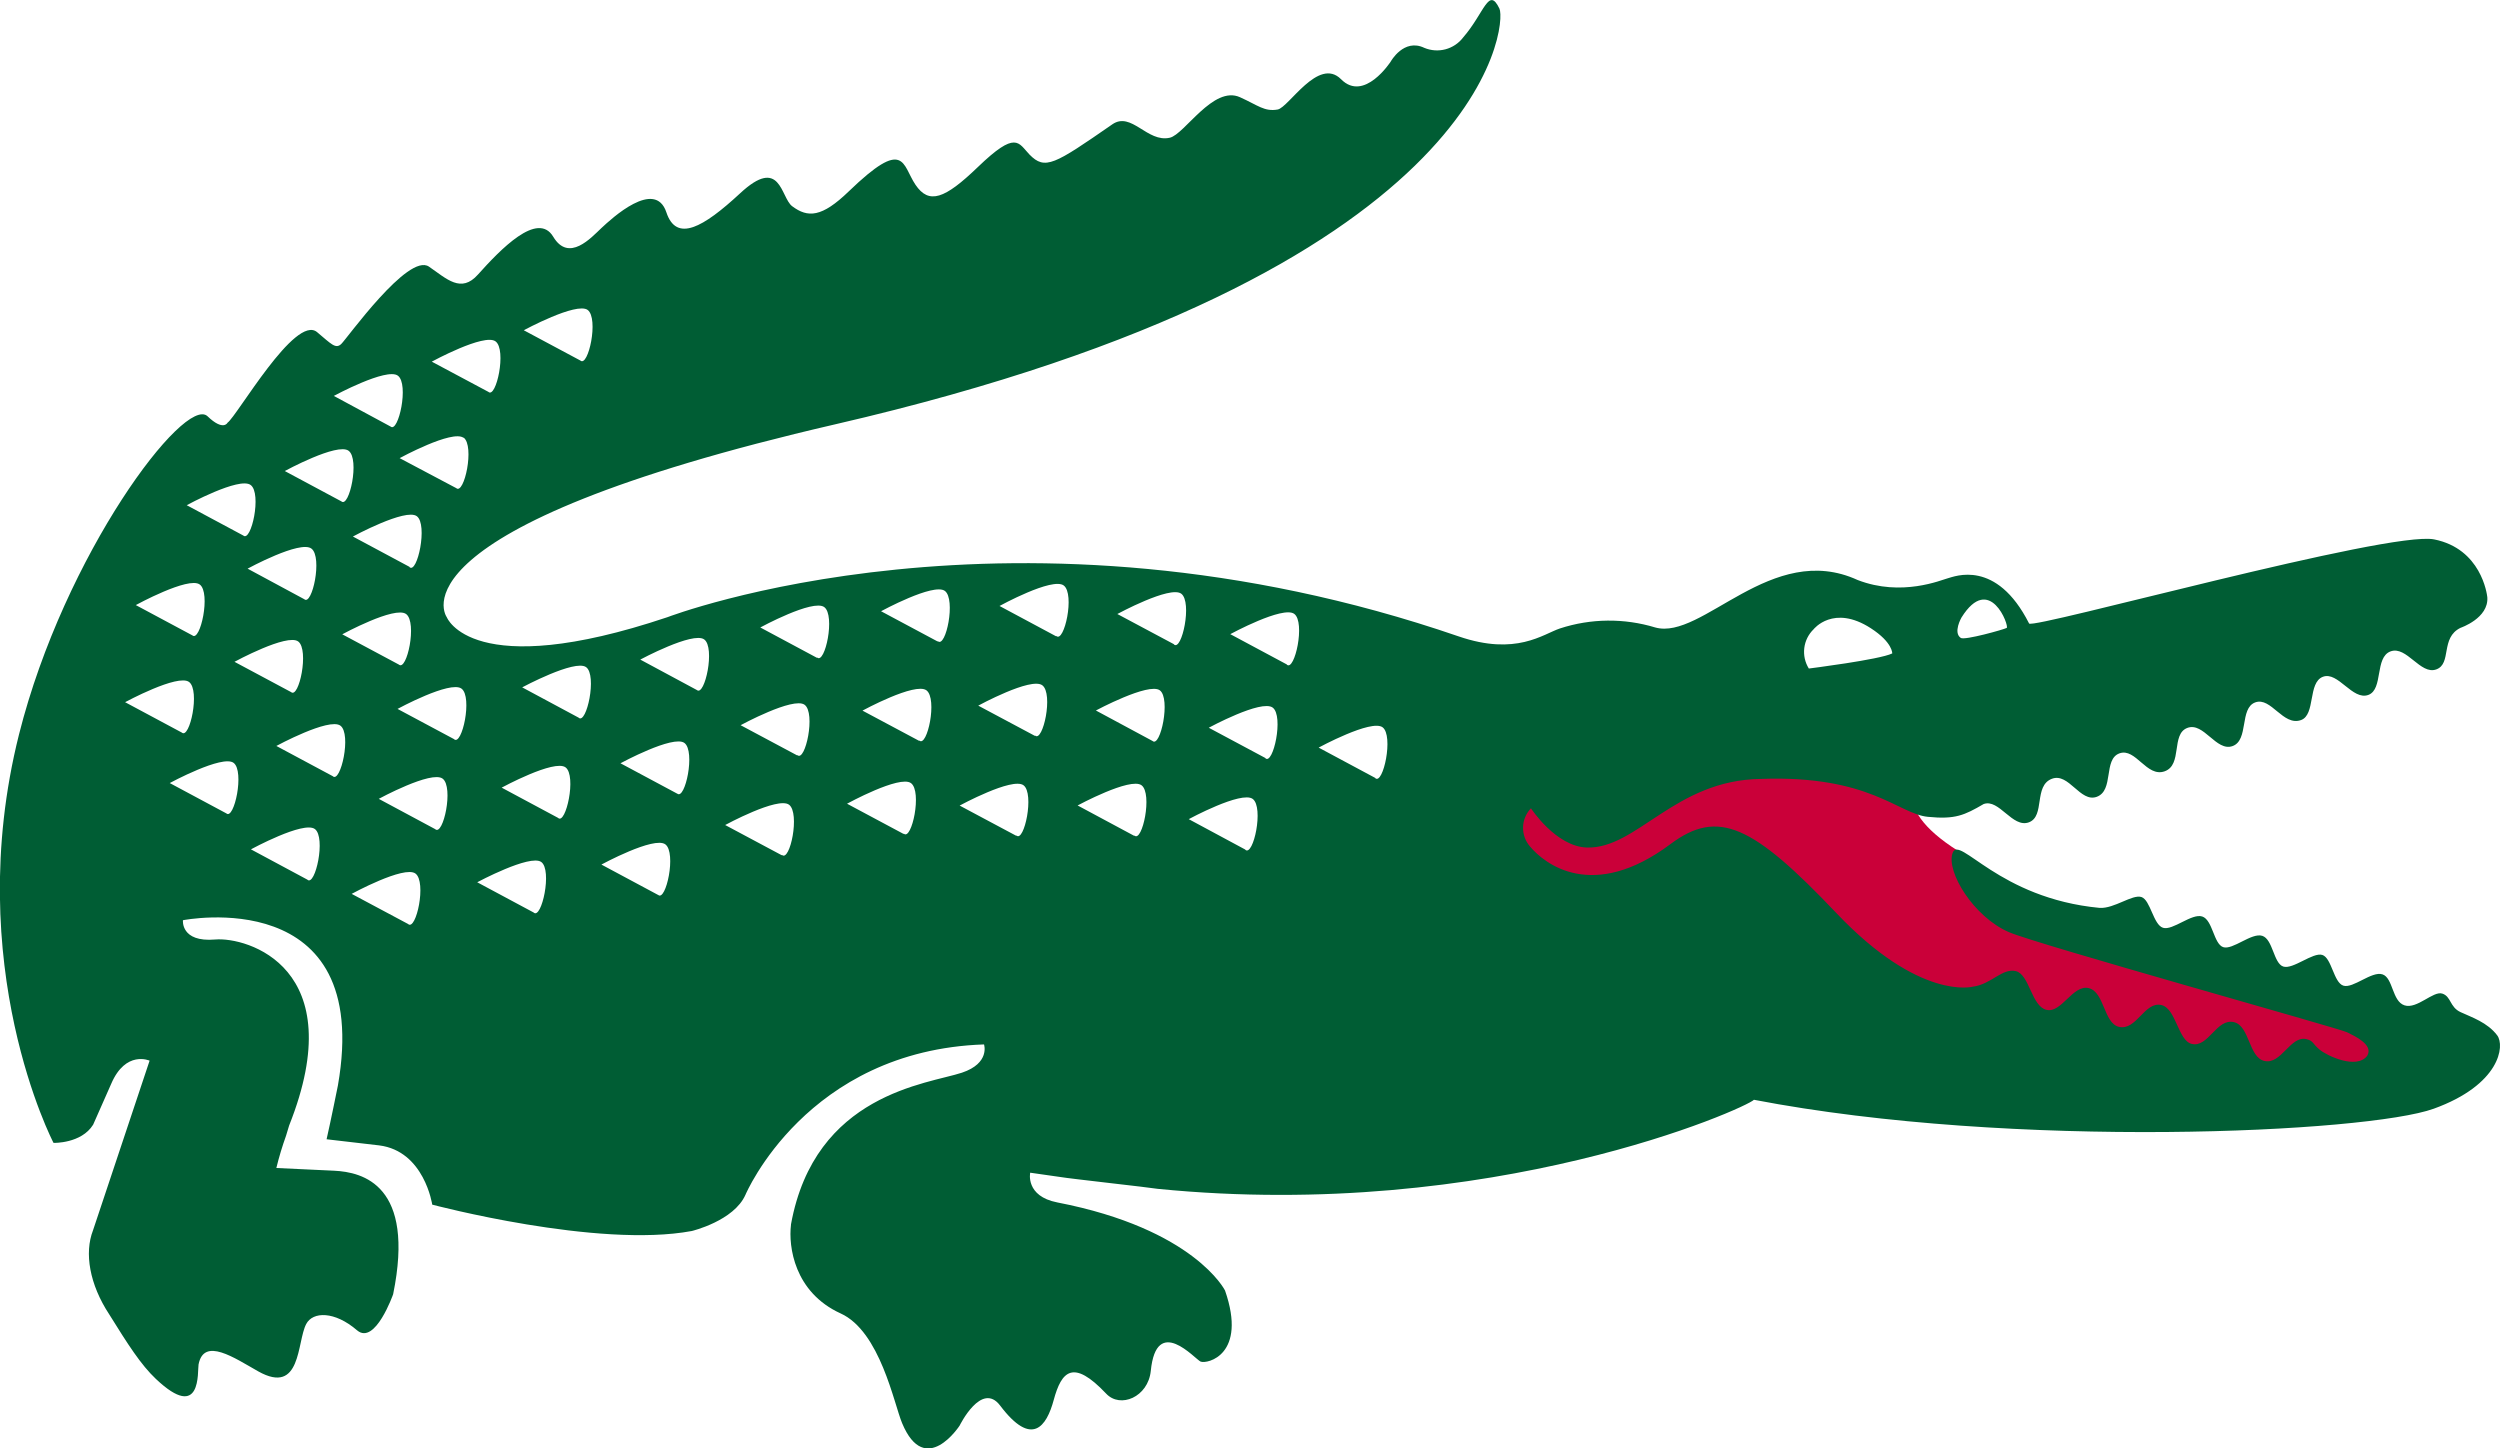 <svg width="126" height="73" viewBox="0 0 126 73" fill="none" xmlns="http://www.w3.org/2000/svg">
<g clip-path="url(#clip0_223_451)">
<path d="M100.981 46.572C100.981 46.572 101.01 44.346 98.686 42.884C94.941 40.523 96.875 39.013 96.752 39.041C96.752 39.041 92.936 35.877 86.397 38.246C79.858 40.615 79.482 40.364 78.176 39.429C76.87 38.494 74.126 38.993 74.565 40.549C75.005 42.106 76.057 48.955 84.467 44.66C92.877 40.364 86.409 52.008 102.664 53.813C118.919 55.617 128.761 54.81 117.984 51.011C107.207 47.211 104.23 46.82 104.23 46.82L100.993 46.572" fill="#CA0039"/>
<path d="M125.86 52.183C125.367 51.527 124.565 51.268 124.012 51.011C123.459 50.755 123.544 50.221 123.088 50.076C122.632 49.931 121.816 50.874 121.186 50.669C120.556 50.464 120.616 49.281 120.074 49.107C119.532 48.933 118.597 49.831 118.106 49.677C117.616 49.523 117.519 48.28 117.045 48.129C116.572 47.978 115.568 48.873 115.077 48.714C114.587 48.554 114.558 47.34 114.019 47.166C113.48 46.992 112.528 47.895 112.049 47.736C111.57 47.576 111.521 46.362 110.991 46.191C110.46 46.02 109.508 46.912 109.017 46.761C108.527 46.61 108.384 45.358 107.928 45.21C107.472 45.062 106.559 45.8 105.826 45.758C100.707 45.273 98.751 42.052 98.412 42.99C98.072 43.927 99.473 46.214 101.249 46.98C102.652 47.59 117.895 51.826 118.291 52.026C118.688 52.225 119.64 52.656 119.307 53.212C118.773 53.919 117.282 53.212 116.911 52.904C116.54 52.596 116.606 52.462 116.25 52.374C115.434 52.171 114.981 53.673 114.122 53.471C113.332 53.289 113.384 51.701 112.591 51.516C111.71 51.31 111.305 52.813 110.466 52.613C109.773 52.453 109.679 50.829 108.938 50.655C108.082 50.452 107.683 51.96 106.793 51.752C106.026 51.573 106.066 49.985 105.267 49.8C104.469 49.614 103.901 51.074 103.143 50.897C102.384 50.72 102.287 49.104 101.594 48.944C100.901 48.785 100.362 49.611 99.43 49.728C99.43 49.728 96.766 50.458 92.557 46.023C88.348 41.587 86.597 40.743 84.196 42.539C80.263 45.478 77.836 43.528 77.115 42.665C76.879 42.396 76.754 42.049 76.762 41.692C76.771 41.336 76.913 40.995 77.16 40.738C77.16 40.738 78.412 42.667 79.978 42.716C82.502 42.79 84.412 39.312 88.744 39.258C94.228 39.056 95.663 41.017 97.16 41.168C98.554 41.308 99.013 41.083 99.975 40.524C100.753 40.239 101.426 41.752 102.256 41.445C103.086 41.137 102.484 39.603 103.417 39.25C104.272 38.928 104.842 40.467 105.678 40.159C106.556 39.834 105.997 38.269 106.819 37.97C107.64 37.67 108.19 39.201 109.1 38.873C110.01 38.546 109.411 37.001 110.241 36.687C111.071 36.373 111.695 37.901 112.522 37.602C113.349 37.303 112.862 35.695 113.663 35.401C114.464 35.108 115.066 36.619 115.973 36.291C116.712 36.023 116.307 34.401 117.074 34.11C117.841 33.819 118.565 35.325 119.369 35.022C120.125 34.737 119.677 33.13 120.484 32.83C121.292 32.531 121.987 34.027 122.786 33.739C123.584 33.452 122.98 32.143 124.012 31.642C124.012 31.642 125.438 31.16 125.361 30.102C125.344 29.928 125.044 27.659 122.683 27.186C120.419 26.73 102.49 31.716 102.267 31.425C100.61 28.15 98.497 29.062 98.172 29.144C97.847 29.227 95.848 30.094 93.626 29.233C89.275 27.237 85.798 32.289 83.423 31.624C81.856 31.148 80.18 31.165 78.623 31.673C77.768 31.958 76.416 33.07 73.519 32.075C51.138 24.378 33.639 31.106 33.639 31.106C23.778 34.415 22.517 31.106 22.517 31.106C22.517 31.106 19.266 26.665 42.118 21.38C74.964 13.786 75.948 1.226 75.572 0.436C75.024 -0.704 74.825 0.639 73.741 1.89C73.519 2.181 73.206 2.39 72.852 2.485C72.498 2.579 72.123 2.553 71.785 2.412C70.749 1.913 70.091 3.105 70.091 3.105C70.091 3.105 68.753 5.174 67.587 3.991C66.446 2.851 64.955 5.416 64.396 5.519C63.728 5.639 63.403 5.308 62.496 4.9C61.148 4.29 59.702 6.773 58.96 6.941C57.819 7.204 57.024 5.596 56.057 6.269C53.134 8.295 52.672 8.589 51.888 7.791C51.318 7.198 51.223 6.551 49.276 8.427C47.61 10.031 46.82 10.319 46.139 9.31C45.457 8.301 45.628 6.896 42.776 9.647C41.416 10.961 40.717 10.986 39.925 10.393C39.34 9.952 39.354 7.828 37.292 9.752C35.444 11.462 34.093 12.235 33.585 10.701C33.015 8.991 30.825 11.012 30.311 11.494C29.798 11.976 28.669 13.244 27.882 11.93C27.095 10.616 25.209 12.588 24.092 13.834C23.236 14.798 22.52 14.056 21.619 13.438C20.575 12.722 17.478 17.078 17.196 17.34C16.914 17.602 16.697 17.34 15.984 16.742C14.889 15.809 11.943 20.975 11.47 21.302C11.47 21.302 11.261 21.75 10.46 20.98C9.319 19.892 3.248 27.916 0.958 37.015C-1.968 48.671 2.698 57.602 2.698 57.602C2.698 57.602 4.098 57.644 4.694 56.684L5.604 54.626C6.336 52.915 7.54 53.457 7.54 53.457L4.688 62.008C4.243 63.149 4.511 64.734 5.507 66.247C6.448 67.761 7.101 68.784 7.856 69.497C10.184 71.698 9.947 69.095 10.007 68.77C10.275 67.373 11.812 68.439 13.012 69.115C15.2 70.346 14.957 67.621 15.434 66.729C15.764 66.099 16.86 66.068 18 67.051C18.907 67.812 19.814 65.23 19.814 65.23C20.94 59.722 18.285 59.075 16.842 59.004L13.928 58.867C14.062 58.315 14.226 57.771 14.418 57.237L14.572 56.727C17.746 48.745 12.436 47.214 10.845 47.351C9.097 47.502 9.22 46.379 9.22 46.379C9.22 46.379 18.822 44.469 17.031 54.705C17.031 54.705 16.674 56.487 16.46 57.419L19.107 57.727C21.388 58.012 21.785 60.714 21.785 60.714C21.785 60.714 30.129 62.929 34.866 62.043C34.866 62.043 36.99 61.535 37.572 60.215C37.572 60.215 40.64 52.944 49.595 52.639C49.595 52.639 49.914 53.585 48.48 54.064C46.769 54.634 41.065 55.11 39.865 61.712V61.735C39.734 62.815 40.025 65.127 42.366 66.196C44.362 67.1 45.058 70.757 45.466 71.726C46.632 74.522 48.366 71.849 48.366 71.849C48.366 71.849 49.469 69.597 50.408 70.842C52.008 72.96 52.746 71.897 53.108 70.557C53.502 69.106 54.081 68.474 55.749 70.238C56.462 71.002 57.862 70.412 57.999 69.098C58.284 66.222 60.232 68.508 60.512 68.625C60.842 68.756 62.87 68.288 61.741 65.041C61.741 65.041 60.201 61.943 53.291 60.603C51.665 60.287 51.922 59.104 51.922 59.104L53.453 59.323C53.904 59.403 57.925 59.845 58.358 59.919C75.221 61.592 88.017 55.84 88.399 55.429C101.503 57.949 119.312 57.089 122.658 55.88C126.003 54.671 126.254 52.707 125.86 52.183ZM98.857 31.126C100.282 28.845 101.281 31.567 101.138 31.647C100.995 31.727 99.013 32.283 98.825 32.152C98.423 31.884 98.857 31.126 98.857 31.126ZM91.408 31.713C91.408 31.713 92.403 30.444 94.291 31.664C95.4 32.383 95.369 32.933 95.369 32.933C94.736 33.246 91.165 33.694 91.165 33.694C90.973 33.386 90.892 33.021 90.936 32.66C90.98 32.3 91.147 31.965 91.408 31.713ZM29.618 15.621C30.189 16.052 29.647 18.532 29.25 18.17L26.399 16.645C26.399 16.645 29.051 15.208 29.618 15.621ZM24.976 17.206C25.546 17.625 25.007 20.114 24.613 19.749L21.762 18.227C21.762 18.227 24.411 16.782 24.976 17.206ZM23.364 22.052C23.935 22.477 23.393 24.963 22.994 24.601L20.142 23.09C20.142 23.09 22.797 21.642 23.364 22.067V22.052ZM20.638 28.569L17.786 27.041C17.786 27.041 20.447 25.596 21.009 26.017C21.571 26.439 21.032 28.945 20.638 28.583V28.569ZM20.102 33.494L17.25 31.969C17.25 31.969 19.905 30.524 20.47 30.949C21.035 31.374 20.507 33.854 20.102 33.494ZM20.053 18.934C20.624 19.358 20.079 21.833 19.688 21.499L16.825 19.954C16.825 19.954 19.489 18.512 20.053 18.934ZM17.57 22.719C18.14 23.141 17.604 25.624 17.204 25.268L14.353 23.74C14.353 23.74 17.008 22.294 17.57 22.719ZM12.479 28.66C12.479 28.66 15.134 27.212 15.699 27.651C16.264 28.09 15.73 30.558 15.334 30.199L12.479 28.66ZM14.669 34.88L11.818 33.355C11.818 33.355 14.473 31.91 15.031 32.331C15.59 32.753 15.069 35.236 14.669 34.88ZM12.633 24.444C13.204 24.866 12.662 27.351 12.26 26.989L9.411 25.462C9.411 25.462 12.066 24.016 12.633 24.444ZM10.067 29.458C10.637 29.88 10.095 32.368 9.696 32.023L6.844 30.496C6.844 30.496 9.499 29.042 10.064 29.458H10.067ZM6.305 35.39C6.305 35.39 8.966 33.948 9.53 34.372C10.095 34.797 9.562 37.277 9.163 36.921L6.305 35.39ZM11.407 40.994L8.555 39.466C8.555 39.466 11.216 38.024 11.775 38.449C12.334 38.873 11.8 41.348 11.407 40.994ZM15.499 44.338L12.647 42.807C12.647 42.807 15.305 41.359 15.87 41.784C16.435 42.209 15.89 44.691 15.493 44.338H15.499ZM16.78 39.124L13.928 37.596C13.928 37.596 16.586 36.154 17.156 36.573C17.726 36.992 17.17 39.478 16.774 39.124H16.78ZM20.575 46.573L17.724 45.051C17.724 45.051 20.373 43.605 20.94 44.027C21.508 44.449 20.975 46.932 20.57 46.573H20.575ZM21.941 41.792L19.09 40.262C19.09 40.262 21.745 38.819 22.309 39.244C22.874 39.669 22.341 42.151 21.936 41.792H21.941ZM22.888 37.254L20.036 35.729C20.036 35.729 22.689 34.287 23.259 34.706C23.829 35.125 23.282 37.628 22.882 37.254H22.888ZM26.903 45.994L24.052 44.466C24.052 44.466 26.709 43.041 27.277 43.443C27.845 43.845 27.297 46.356 26.898 45.994H26.903ZM28.135 41.225L25.284 39.697C25.284 39.697 27.944 38.252 28.506 38.677C29.068 39.101 28.517 41.581 28.13 41.225H28.135ZM29.171 36.174L26.319 34.643C26.319 34.643 28.971 33.218 29.538 33.623C30.106 34.027 29.561 36.53 29.165 36.174H29.171ZM33.163 45.102L30.311 43.574C30.311 43.574 32.966 42.132 33.534 42.556C34.101 42.981 33.562 45.464 33.169 45.102H33.163ZM34.124 39.996L31.272 38.469C31.272 38.469 33.93 37.026 34.495 37.445C35.059 37.864 34.529 40.35 34.13 39.996H34.124ZM35.122 34.777L32.27 33.243C32.27 33.243 34.923 31.818 35.49 32.226C36.058 32.633 35.522 35.119 35.122 34.777ZM39.4 43.104L36.548 41.581C36.548 41.581 39.206 40.136 39.768 40.558C40.33 40.98 39.816 43.454 39.411 43.089L39.4 43.104ZM40.178 38.072L37.327 36.55C37.327 36.55 39.984 35.105 40.552 35.521C41.12 35.937 40.589 38.42 40.19 38.058L40.178 38.072ZM41.171 33.152L38.319 31.624C38.319 31.624 40.974 30.179 41.542 30.598C42.109 31.017 41.581 33.497 41.182 33.138L41.171 33.152ZM45.543 42.032L42.691 40.507C42.691 40.507 45.343 39.053 45.913 39.469C46.484 39.885 45.953 42.377 45.554 42.018L45.543 42.032ZM46.321 37.337L43.469 35.815C43.469 35.815 46.13 34.367 46.695 34.794C47.259 35.222 46.732 37.682 46.333 37.323L46.321 37.337ZM47.257 32.331L44.405 30.806C44.405 30.806 47.06 29.361 47.622 29.783C48.183 30.205 47.673 32.676 47.268 32.317L47.257 32.331ZM51.218 42.123L48.366 40.601C48.366 40.601 51.024 39.156 51.586 39.578C52.147 39.999 51.617 42.474 51.229 42.109L51.218 42.123ZM52.156 37.086L49.304 35.564C49.304 35.564 51.965 34.113 52.532 34.538C53.1 34.962 52.564 37.425 52.167 37.072L52.156 37.086ZM53.228 32.069L50.376 30.541C50.376 30.541 53.043 29.076 53.613 29.509C54.184 29.943 53.636 32.414 53.24 32.055L53.228 32.069ZM57.164 42.126L54.312 40.595C54.312 40.595 56.973 39.156 57.534 39.578C58.096 39.999 57.574 42.474 57.175 42.112L57.164 42.126ZM58.085 37.343L55.233 35.809C55.233 35.809 57.888 34.384 58.453 34.791C59.017 35.199 58.487 37.71 58.085 37.343ZM59.166 32.468L56.314 30.946C56.314 30.946 58.974 29.501 59.536 29.923C60.098 30.345 59.565 32.839 59.166 32.48V32.468ZM62.764 42.819L59.913 41.285C59.913 41.285 62.571 39.843 63.138 40.267C63.706 40.692 63.169 43.183 62.764 42.83V42.819ZM63.774 38.203L60.922 36.678C60.922 36.678 63.577 35.236 64.145 35.664C64.712 36.091 64.165 38.58 63.774 38.215V38.203ZM64.858 33.489L62.006 31.961C62.006 31.961 64.664 30.516 65.231 30.94C65.799 31.365 65.251 33.851 64.858 33.5V33.489ZM69.312 39.207L66.46 37.679C66.46 37.679 69.118 36.234 69.683 36.656C70.248 37.078 69.709 39.58 69.312 39.218V39.207Z" fill="#005D34"/>
</g>
<defs>
<clipPath id="clip0_223_451">
<rect width="126" height="73" fill="white"/>
</clipPath>
</defs>
</svg>

